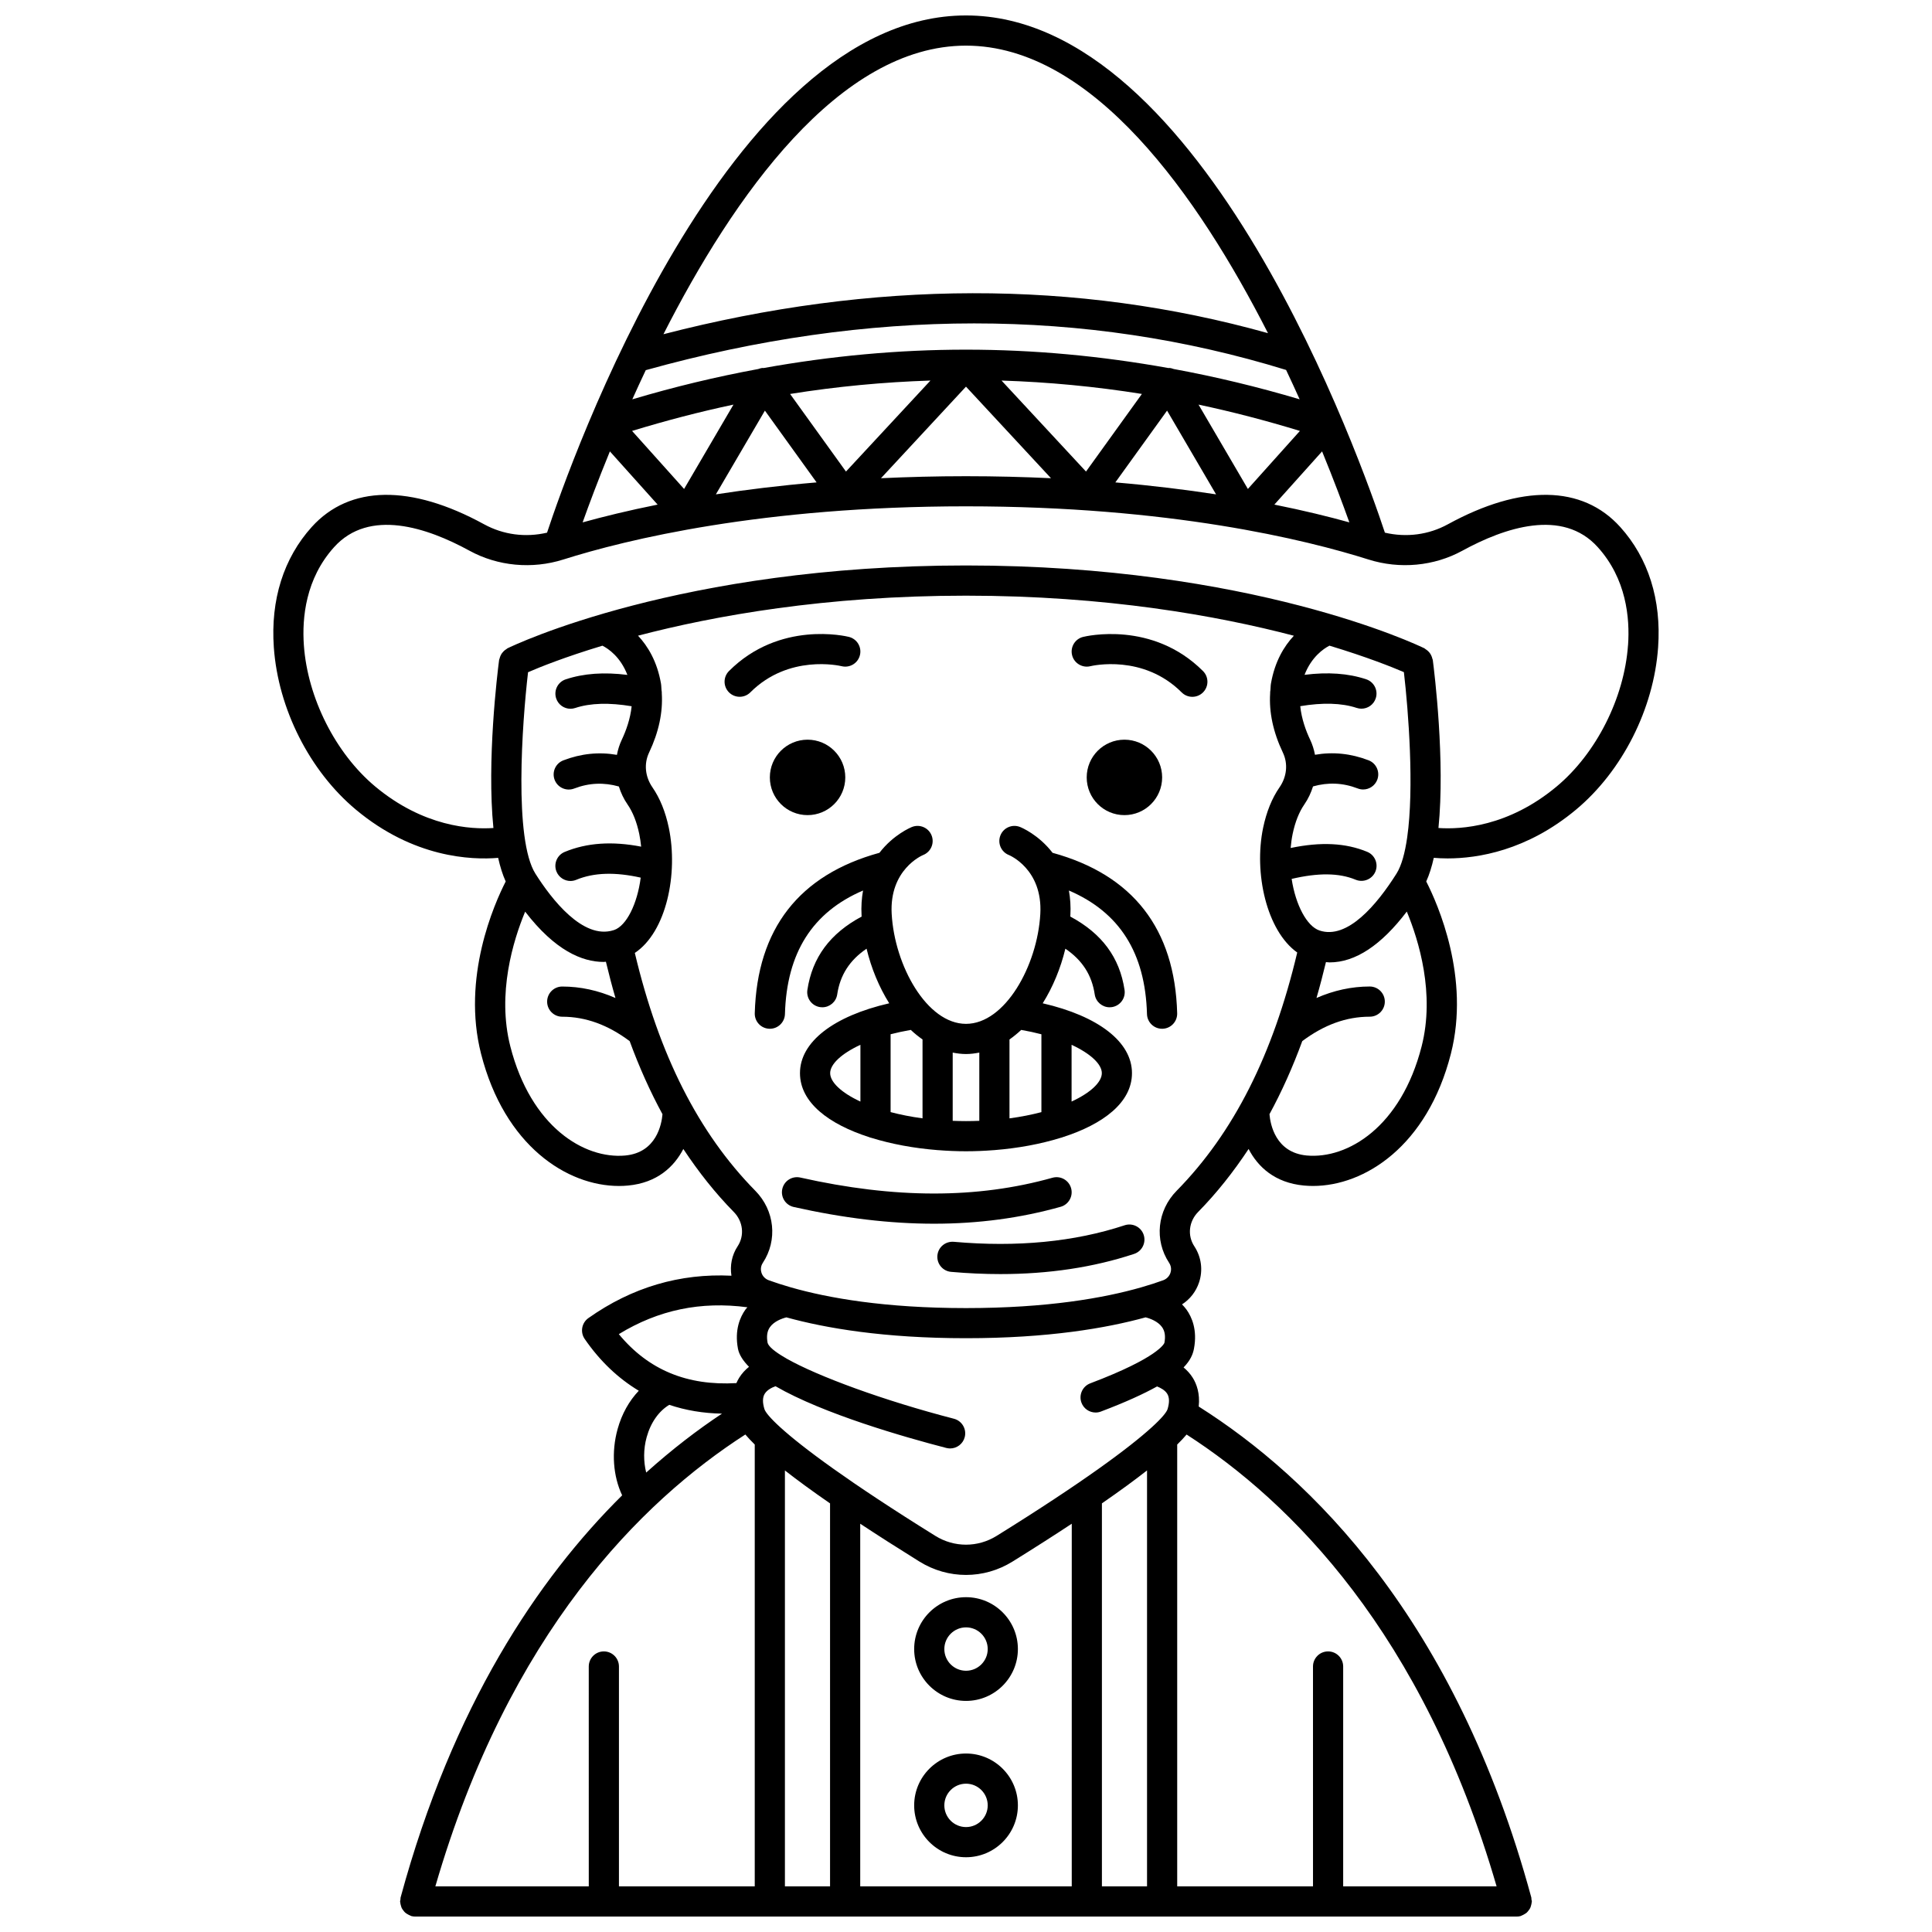 <?xml version="1.0" encoding="UTF-8"?>
<!-- Uploaded to: SVG Repo, www.svgrepo.com, Generator: SVG Repo Mixer Tools -->
<svg width="800px" height="800px" version="1.1" viewBox="144 144 512 512" xmlns="http://www.w3.org/2000/svg">
 <defs>
  <clipPath id="a">
   <path d="m216 148.09h368v503.81h-368z"/>
  </clipPath>
 </defs>
 <path d="m422.94 370c-3.719-4.828-8.301-6.719-8.633-6.848-2.051-0.809-4.379 0.188-5.191 2.246-0.812 2.051 0.191 4.379 2.246 5.191 0.09 0.035 8.996 3.703 8.332 15.602-0.77 13.754-9.355 29.141-19.695 29.141s-18.926-15.387-19.695-29.141c-0.652-11.711 7.996-15.461 8.332-15.602 2.055-0.812 3.059-3.141 2.246-5.191-0.812-2.055-3.141-3.055-5.191-2.246-0.332 0.133-4.914 2.023-8.633 6.848-21.285 5.848-32.414 20.133-33.039 42.527-0.059 2.207 1.68 4.047 3.891 4.106h0.113c2.156 0 3.93-1.719 3.996-3.887 0.453-16.254 7.289-27 20.695-32.75-0.355 2-0.527 4.195-0.391 6.637 0.004 0.09 0.02 0.176 0.023 0.266-8.355 4.465-13.098 10.84-14.383 19.457-0.324 2.184 1.184 4.219 3.367 4.543 0.199 0.027 0.398 0.043 0.59 0.043 1.945 0 3.656-1.422 3.949-3.41 0.766-5.129 3.281-9.055 7.781-12.117 1.246 5.184 3.305 10.168 6.004 14.469-14.746 3.394-23.652 10.23-23.652 18.508 0 7.828 7.695 13.539 18.312 16.961 0.195 0.094 0.402 0.133 0.617 0.191 5.316 1.652 11.312 2.75 17.453 3.242 0.031 0 0.055 0.016 0.09 0.016 0.016 0 0.027-0.008 0.043-0.008 2.488 0.195 4.988 0.305 7.473 0.305 2.488 0 4.992-0.109 7.477-0.305 0.016 0 0.027 0.008 0.047 0.008 0.031 0 0.055-0.016 0.09-0.016 6.141-0.492 12.137-1.59 17.449-3.242 0.211-0.059 0.426-0.102 0.621-0.191 10.621-3.422 18.312-9.137 18.312-16.961 0-8.277-8.91-15.113-23.656-18.508 2.703-4.301 4.754-9.289 6.004-14.469 4.5 3.059 7.016 6.988 7.781 12.117 0.297 1.988 2.004 3.41 3.949 3.41 0.195 0 0.395-0.012 0.59-0.043 2.184-0.328 3.691-2.359 3.367-4.543-1.285-8.617-6.027-14.992-14.383-19.457 0.004-0.09 0.02-0.176 0.023-0.266 0.137-2.441-0.031-4.633-0.391-6.637 13.406 5.75 20.246 16.496 20.695 32.75 0.062 2.168 1.84 3.887 3.996 3.887h0.113c2.211-0.059 3.945-1.898 3.891-4.106-0.609-22.398-11.742-36.68-33.027-42.527zm-8.312 46.938c1.898 0.332 3.684 0.715 5.356 1.156v20.633c-2.566 0.672-5.379 1.242-8.461 1.652v-20.906c1.074-0.762 2.113-1.602 3.106-2.535zm-29.258 0c0.992 0.938 2.031 1.773 3.109 2.527v20.906c-3.082-0.406-5.898-0.98-8.461-1.652v-20.633c1.668-0.43 3.453-0.816 5.352-1.148zm-21.367 11.457c0-2.344 2.902-5.133 8.016-7.512v15.043c-5.141-2.383-8.016-5.191-8.016-7.531zm32.473 12.637v-18.082c1.152 0.223 2.32 0.379 3.523 0.379s2.375-0.156 3.527-0.379v18.082c-1.156 0.043-2.324 0.074-3.527 0.074-1.199 0-2.367-0.031-3.523-0.074zm39.52-12.637c0 2.336-2.871 5.144-8.016 7.531v-15.043c5.113 2.379 8.016 5.168 8.016 7.512z"/>
 <g clip-path="url(#a)">
  <path d="m573.36 283.64c-10.008-11.086-26.215-11.34-45.652-0.703-5.109 2.797-10.969 3.551-16.695 2.227-5.902-17.855-47.727-137.07-111.02-137.07-63.293 0-105.12 119.21-111.02 137.07-5.723 1.328-11.578 0.57-16.695-2.231-19.422-10.629-35.633-10.379-45.652 0.707-7.469 8.273-10.949 19.309-10.059 31.906 1.148 16.293 9.484 32.781 21.754 43.023 15.289 12.766 30.578 13.371 37.695 12.773 0.523 2.34 1.18 4.453 2 6.258-3.094 6.066-11.684 25.492-6.527 45.68 6.238 24.414 22.816 35.016 36.539 35.016 0.812 0 1.617-0.035 2.406-0.113 7.734-0.723 12.215-4.988 14.656-9.688 4.023 6.074 8.441 11.672 13.379 16.695 2.465 2.508 2.883 6.242 1.012 9.082-1.539 2.34-2.07 5.102-1.641 7.805-13.602-0.664-26.324 3.039-37.906 11.227-1.789 1.262-2.227 3.731-0.984 5.535 4.078 5.918 8.895 10.445 14.336 13.723-2.543 2.668-4.504 6.133-5.617 10.164-1.691 6.082-1.184 12.5 1.207 17.551-22.371 22.156-44.906 55.754-58.715 106.58-0.047 0.176-0.012 0.348-0.035 0.523-0.02 0.184-0.102 0.344-0.102 0.531 0 0.098 0.047 0.176 0.051 0.27 0.02 0.277 0.082 0.527 0.16 0.789 0.066 0.242 0.129 0.484 0.238 0.707 0.113 0.223 0.266 0.414 0.414 0.617 0.16 0.207 0.309 0.41 0.508 0.582 0.18 0.16 0.387 0.277 0.598 0.398 0.238 0.145 0.477 0.281 0.742 0.371 0.082 0.027 0.148 0.098 0.234 0.121 0.355 0.098 0.711 0.141 1.059 0.141h0.012 291.91 0.012c0.348 0 0.703-0.047 1.051-0.145 0.09-0.023 0.152-0.09 0.234-0.121 0.273-0.094 0.504-0.227 0.742-0.371 0.207-0.129 0.414-0.238 0.598-0.402 0.195-0.176 0.348-0.375 0.504-0.582 0.152-0.199 0.305-0.387 0.414-0.617 0.113-0.223 0.172-0.465 0.238-0.707 0.07-0.262 0.141-0.512 0.16-0.789 0.008-0.094 0.051-0.172 0.051-0.27 0-0.188-0.078-0.348-0.109-0.527-0.023-0.176 0.012-0.348-0.035-0.523-20.055-73.816-58.496-111.37-88.145-130.11 0.379-3.457-0.562-5.992-1.574-7.613-0.695-1.113-1.543-2.004-2.434-2.746 1.809-1.867 2.477-3.5 2.75-4.965 0.941-4.981-0.566-8.402-1.996-10.387-0.359-0.5-0.766-0.938-1.168-1.355 2.113-1.363 3.711-3.398 4.519-5.84 1.07-3.234 0.609-6.723-1.266-9.57-1.871-2.84-1.453-6.574 1.012-9.082 4.938-5.019 9.355-10.621 13.379-16.695 2.434 4.699 6.922 8.969 14.656 9.688 0.789 0.074 1.59 0.113 2.406 0.113 13.723 0 30.301-10.602 36.539-35.016 5.156-20.188-3.43-39.613-6.527-45.68 0.82-1.805 1.477-3.918 2-6.262 1.055 0.09 2.266 0.156 3.66 0.156 7.973 0 21.008-2.051 34.035-12.926 12.27-10.242 20.609-26.73 21.754-43.023 0.895-12.586-2.582-23.625-10.055-31.902zm-258.23-41.543c59.207-16.5 116.28-16.523 169.7-0.055 1.254 2.648 2.445 5.238 3.59 7.781-11.102-3.305-22.219-5.973-33.359-8.027-0.395-0.152-0.805-0.266-1.234-0.285-0.055 0-0.098 0.031-0.152 0.031-17.836-3.207-35.715-4.875-53.59-4.879h-0.176c-17.879 0.004-35.75 1.672-53.586 4.879-0.051 0-0.098-0.031-0.148-0.031-0.434 0.02-0.84 0.133-1.234 0.285-11.145 2.055-22.27 4.727-33.371 8.031 1.133-2.531 2.316-5.102 3.562-7.731zm173.36 16.105-13.789 15.375-13.078-22.352c8.969 1.902 17.926 4.242 26.867 6.977zm-41.875-9.801-14.812 20.566-22.387-24.117c12.41 0.402 24.812 1.57 37.199 3.551zm-56.035-3.551-22.387 24.117-14.809-20.562c12.383-1.984 24.789-3.152 37.195-3.555zm-52.203 6.375-13.082 22.352-13.789-15.375c8.941-2.734 17.902-5.074 26.871-6.977zm-32.75 12.398 12.652 14.102c-7.801 1.566-14.43 3.199-19.875 4.711 1.637-4.598 4.059-11.09 7.223-18.812zm41.082-10.805 13.699 19.023c-9.77 0.836-18.66 1.93-26.691 3.168zm53.289-6.356 22.527 24.27c-7.144-0.336-14.625-0.535-22.527-0.535s-15.379 0.203-22.527 0.535zm53.289 6.356 12.984 22.191c-8.027-1.234-16.918-2.332-26.691-3.168zm41.082 10.805c3.168 7.723 5.582 14.215 7.227 18.812-5.445-1.512-12.07-3.144-19.875-4.711zm-94.371-107.53c33.609 0 61.578 39.977 80.035 76.199-50.766-14.211-104.57-14.109-160.21 0.277 18.453-36.293 46.48-76.477 80.176-76.477zm-96.344 159.02c1.598 0.809 4.773 2.973 6.613 7.742-6.195-0.781-11.582-0.398-16.336 1.176-2.094 0.691-3.234 2.953-2.539 5.051 0.555 1.68 2.113 2.746 3.793 2.746 0.414 0 0.84-0.066 1.254-0.203 4.039-1.336 9.09-1.445 14.957-0.461-0.344 3.363-1.5 6.516-2.609 8.863-0.613 1.289-1.031 2.641-1.293 4.019-4.734-0.828-9.492-0.355-14.203 1.457-2.062 0.793-3.09 3.106-2.301 5.168 0.793 2.059 3.109 3.086 5.168 2.301 4-1.535 7.902-1.656 11.855-0.543 0.523 1.672 1.273 3.285 2.305 4.773 1.395 2.019 2.434 4.652 3.098 7.82 0.23 1.113 0.383 2.231 0.5 3.348-7.691-1.488-14.371-1.043-20.266 1.398-2.039 0.844-3.008 3.184-2.164 5.227 0.637 1.539 2.129 2.473 3.695 2.473 0.512 0 1.031-0.102 1.531-0.309 4.727-1.961 10.383-2.078 17.086-0.578-0.914 7.039-3.793 12.754-7.043 13.883-0.016 0.004-0.035-0.004-0.051 0-0.035 0.008-0.062 0.035-0.102 0.043-8.105 2.59-16.453-8.242-20.703-14.965-5.723-9.051-3.547-39.75-1.957-53.398 3.066-1.336 9.746-4.023 19.711-7.031zm6.043 135.11c-10.867 0.992-25.008-7.606-30.453-28.922-3.57-13.98 0.746-28.039 3.93-35.707 7.898 10.281 15.09 13.328 20.816 13.328 0.203 0 0.387-0.043 0.586-0.051 0.789 3.281 1.625 6.496 2.531 9.609-4.57-2-9.285-3.039-14.105-3.039h-0.004c-2.207 0-4 1.789-4 4 0 2.211 1.789 4 3.996 4 6.227 0.004 12.082 2.141 17.879 6.469 2.543 6.934 5.441 13.383 8.695 19.371-0.219 2.562-1.555 10.168-9.871 10.941zm-1.699 47.336c10.523-6.441 21.746-8.754 34.074-7.117-0.168 0.203-0.352 0.371-0.508 0.59-1.426 1.988-2.934 5.406-1.996 10.387 0.309 1.621 1.375 3.223 2.93 4.797-0.961 0.773-1.871 1.723-2.613 2.914-0.258 0.406-0.5 0.887-0.727 1.406-13.047 0.746-23.316-3.481-31.16-12.977zm55.977 44.855v101.49h-11.961v-110.22c3.144 2.461 7.066 5.348 11.961 8.73zm84.004-8.727v110.21h-11.957v-101.49c4.894-3.383 8.816-6.266 11.957-8.727zm-19.953 110.21h-56.055v-96.094c4.562 3.012 9.754 6.332 15.688 10.023 3.801 2.363 8.074 3.547 12.34 3.547s8.535-1.18 12.34-3.547c5.938-3.688 11.129-7.012 15.691-10.023zm-84.008 0h-35.988v-58.258c0-2.207-1.789-4-4-4s-4 1.793-4 4l0.004 58.258h-40.656c19.484-67.109 54.578-102 82.148-119.74 0.645 0.766 1.461 1.645 2.492 2.656zm-8.684-125.27c-6.426 4.258-13.207 9.438-20.086 15.617-0.719-2.883-0.758-6.191 0.129-9.387 1.09-3.93 3.262-6.926 5.992-8.562 4.328 1.453 8.977 2.246 13.965 2.332zm205.28 125.27h-40.656v-58.258c0-2.207-1.789-4-4-4-2.211 0-4 1.793-4 4l0.004 58.258h-35.988v-117.08c1.031-1.012 1.848-1.887 2.488-2.652 27.574 17.738 62.672 52.633 82.152 119.73zm-87.273-130.51c0.582 0.953 0.605 2.324 0.07 4.07-0.266 0.809-1.527 2.383-4.215 4.82-0.02 0.02-0.043 0.035-0.062 0.055-5.746 5.211-17.961 14.371-41.012 28.691-5.016 3.113-11.234 3.109-16.242 0-23.066-14.34-35.285-23.504-41.023-28.711-0.012-0.012-0.023-0.02-0.035-0.031-2.695-2.445-3.965-4.027-4.231-4.836-0.539-1.75-0.516-3.117 0.066-4.07 0.637-1.039 1.898-1.668 2.871-2.008 12.676 7.336 34.16 13.484 45.262 16.359 0.336 0.082 0.676 0.129 1.008 0.129 1.773 0 3.402-1.195 3.867-3 0.555-2.141-0.73-4.32-2.867-4.875-18.551-4.801-36.078-11.242-44.391-15.965-0.18-0.145-0.383-0.234-0.582-0.348-2.484-1.469-4.059-2.758-4.391-3.758-0.336-1.77-0.137-3.148 0.613-4.203 1.07-1.516 3.121-2.281 4.359-2.59 10.43 2.875 25.898 5.523 47.598 5.523 21.699 0 37.176-2.648 47.598-5.527 1.234 0.312 3.285 1.078 4.359 2.594 0.75 1.055 0.949 2.426 0.621 4.164-0.051 0.152-1.457 3.844-19.648 10.73-2.062 0.781-3.102 3.086-2.324 5.152 0.605 1.598 2.129 2.582 3.742 2.582 0.473 0 0.949-0.082 1.414-0.262 6.543-2.477 11.332-4.676 14.867-6.648 0.949 0.375 2.106 0.98 2.707 1.961zm2.477-53.812c-5.133 5.223-5.953 13.07-1.988 19.086 0.715 1.082 0.527 2.129 0.355 2.652-0.305 0.914-1.008 1.633-1.926 1.969-1.68 0.613-3.609 1.242-5.785 1.867-0.02 0.004-0.035 0.012-0.055 0.016-9.828 2.816-24.844 5.492-46.418 5.492-21.543 0-36.551-2.672-46.379-5.481-0.039-0.012-0.074-0.023-0.121-0.035-2.168-0.625-4.09-1.25-5.766-1.859-0.918-0.332-1.625-1.051-1.926-1.969-0.172-0.523-0.359-1.566 0.355-2.652 3.965-6.019 3.148-13.867-1.988-19.086-15.094-15.344-25.527-36.031-31.938-63.039 8.363-5.562 11.547-20.969 9.008-33.16-0.879-4.219-2.34-7.828-4.348-10.734-1.945-2.824-2.277-6.258-0.887-9.191 2.606-5.488 3.676-10.723 3.375-15.641 0-0.316 0-0.625-0.074-0.922-0.055-0.574-0.043-1.168-0.141-1.73-1.016-5.871-3.488-9.922-6.086-12.695 20.23-5.297 49.762-10.605 86.91-10.605 37.09 0 66.641 5.312 86.895 10.617-2.59 2.773-5.059 6.82-6.074 12.68-0.102 0.566-0.082 1.16-0.141 1.738-0.07 0.297-0.07 0.602-0.074 0.91-0.305 4.926 0.77 10.164 3.379 15.648 1.395 2.934 1.062 6.375-0.887 9.191-2.008 2.898-3.469 6.508-4.352 10.734-2.5 11.984 0.918 27.266 9.039 33.047-6.41 27.074-16.859 47.801-31.965 63.152zm60.23-137.45c1.215 10.418 2.75 30.695 0.875 43.785 0 0.004-0.004 0.008-0.008 0.016-0.004 0.012 0 0.027 0 0.039-0.582 4.039-1.477 7.422-2.828 9.559-5.211 8.25-13.008 17.551-20.41 15.066-3.328-1.113-6.324-6.734-7.375-13.672 6.988-1.633 12.508-1.629 16.969 0.219 2.023 0.832 4.383-0.121 5.227-2.164 0.844-2.039-0.125-4.379-2.164-5.227-5.719-2.367-12.266-2.691-20.297-1.02 0.109-1.242 0.273-2.488 0.527-3.723 0.664-3.172 1.707-5.801 3.102-7.82 1.027-1.488 1.773-3.106 2.301-4.777 3.961-1.117 7.863-0.988 11.852 0.543 0.473 0.184 0.961 0.27 1.434 0.27 1.602 0 3.117-0.977 3.734-2.566 0.793-2.059-0.238-4.375-2.297-5.168-4.715-1.812-9.469-2.289-14.203-1.461-0.262-1.375-0.68-2.727-1.293-4.016-1.117-2.348-2.269-5.5-2.613-8.863 5.867-0.98 10.926-0.875 14.957 0.461 0.414 0.141 0.844 0.203 1.254 0.203 1.68 0 3.242-1.062 3.793-2.746 0.695-2.094-0.441-4.359-2.539-5.051-4.75-1.574-10.137-1.953-16.328-1.176 1.836-4.731 5-6.906 6.602-7.731 9.977 3.016 16.66 5.699 19.73 7.019zm4.699 99.172c-5.445 21.32-19.59 29.906-30.453 28.922-8.281-0.777-9.645-8.289-9.867-10.949 3.254-5.988 6.152-12.434 8.691-19.367 5.797-4.332 11.656-6.465 17.879-6.469 2.207 0 3.996-1.793 3.996-4 0-2.207-1.793-4-4-4h-0.004c-4.82 0.004-9.535 1.039-14.105 3.039 0.895-3.078 1.727-6.258 2.508-9.508 0.32 0.02 0.641 0.078 0.961 0.078 6.836 0 13.688-4.551 20.465-13.469 3.18 7.676 7.5 21.742 3.93 35.723zm54.695-106.32c-0.984 13.988-8.41 28.684-18.906 37.449-12.828 10.707-25.414 11.41-31.328 11 1.793-17.762-1.047-41.059-1.504-44.539-0.016-0.133-0.098-0.234-0.125-0.363-0.062-0.277-0.148-0.527-0.27-0.785-0.109-0.227-0.223-0.438-0.367-0.637-0.148-0.207-0.312-0.387-0.5-0.562-0.203-0.191-0.41-0.352-0.652-0.5-0.113-0.066-0.184-0.172-0.305-0.23-1.84-0.895-45.891-21.957-121.5-21.957s-119.66 21.059-121.5 21.957c-0.109 0.051-0.176 0.148-0.277 0.211-0.266 0.156-0.492 0.332-0.711 0.543-0.168 0.164-0.312 0.328-0.449 0.512-0.156 0.215-0.285 0.438-0.395 0.684-0.113 0.246-0.195 0.492-0.258 0.758-0.031 0.133-0.109 0.234-0.125 0.371-0.457 3.481-3.297 26.773-1.508 44.539-5.918 0.406-18.5-0.297-31.328-11-10.496-8.766-17.918-23.465-18.906-37.449-0.512-7.238 0.465-17.621 8.016-25.988 9.324-10.328 24.656-5.191 35.875 0.953 7.504 4.106 16.574 4.953 24.871 2.332 16.633-5.262 52.609-14.094 106.69-14.094 54.078 0 90.051 8.828 106.69 14.094 8.293 2.617 17.367 1.773 24.871-2.332 11.211-6.137 26.543-11.293 35.875-0.953 7.57 8.367 8.547 18.75 8.035 25.988z"/>
 </g>
 <path d="m427.85 458.88c-0.598-2.129-2.801-3.359-4.93-2.766-19.926 5.594-41.785 5.578-66.828-0.051-2.168-0.48-4.293 0.867-4.777 3.023s0.871 4.293 3.023 4.777c13.148 2.953 25.492 4.434 37.199 4.434 11.773 0 22.902-1.496 33.551-4.484 2.117-0.598 3.359-2.805 2.762-4.934z"/>
 <path d="m442.04 468.71c-13.297 4.394-28.535 5.867-45.281 4.379-2.227-0.172-4.141 1.43-4.34 3.629-0.195 2.199 1.426 4.141 3.625 4.336 4.453 0.395 8.816 0.59 13.074 0.59 12.801 0 24.676-1.789 35.426-5.344 2.094-0.691 3.238-2.953 2.543-5.055-0.688-2.09-2.957-3.227-5.047-2.535z"/>
 <path d="m400.01 567.27c-7.582 0-13.746 6.164-13.746 13.746 0 7.578 6.164 13.742 13.746 13.742 7.578 0 13.742-6.164 13.742-13.742s-6.168-13.746-13.742-13.746zm0 19.496c-3.172 0-5.75-2.578-5.75-5.746 0-3.168 2.578-5.75 5.75-5.75 3.168 0 5.746 2.578 5.746 5.75 0 3.168-2.582 5.746-5.746 5.746z"/>
 <path d="m400.01 608.7c-7.582 0-13.746 6.164-13.746 13.742 0 7.582 6.164 13.746 13.746 13.746 7.578 0 13.742-6.164 13.742-13.746 0-7.578-6.168-13.742-13.742-13.742zm0 19.492c-3.172 0-5.75-2.578-5.75-5.75s2.578-5.746 5.75-5.746c3.168 0 5.746 2.578 5.746 5.746s-2.582 5.75-5.746 5.75z"/>
 <path d="m451.98 350.02c0 5.523-4.477 9.996-9.996 9.996-5.523 0-9.996-4.473-9.996-9.996 0-5.519 4.473-9.996 9.996-9.996 5.519 0 9.996 4.477 9.996 9.996"/>
 <path d="m431.02 312.79c-2.137 0.535-3.43 2.691-2.906 4.832 0.52 2.141 2.711 3.445 4.828 2.93 0.578-0.137 14.031-3.238 24.211 6.941 0.781 0.781 1.805 1.172 2.828 1.172 1.023 0 2.047-0.391 2.828-1.172 1.562-1.562 1.562-4.09 0-5.652-13.445-13.441-31.055-9.23-31.789-9.051z"/>
 <path d="m368.01 350.02c0 5.523-4.477 9.996-9.996 9.996-5.523 0-9.996-4.473-9.996-9.996 0-5.519 4.473-9.996 9.996-9.996 5.519 0 9.996 4.477 9.996 9.996"/>
 <path d="m367.05 320.55c2.156 0.512 4.297-0.777 4.836-2.914 0.539-2.144-0.766-4.312-2.91-4.852-0.738-0.184-18.352-4.391-31.785 9.047-1.562 1.562-1.562 4.09 0 5.652 0.781 0.781 1.805 1.172 2.828 1.172 1.023 0 2.047-0.391 2.828-1.172 10.168-10.164 23.625-7.07 24.203-6.934z"/>
</svg>